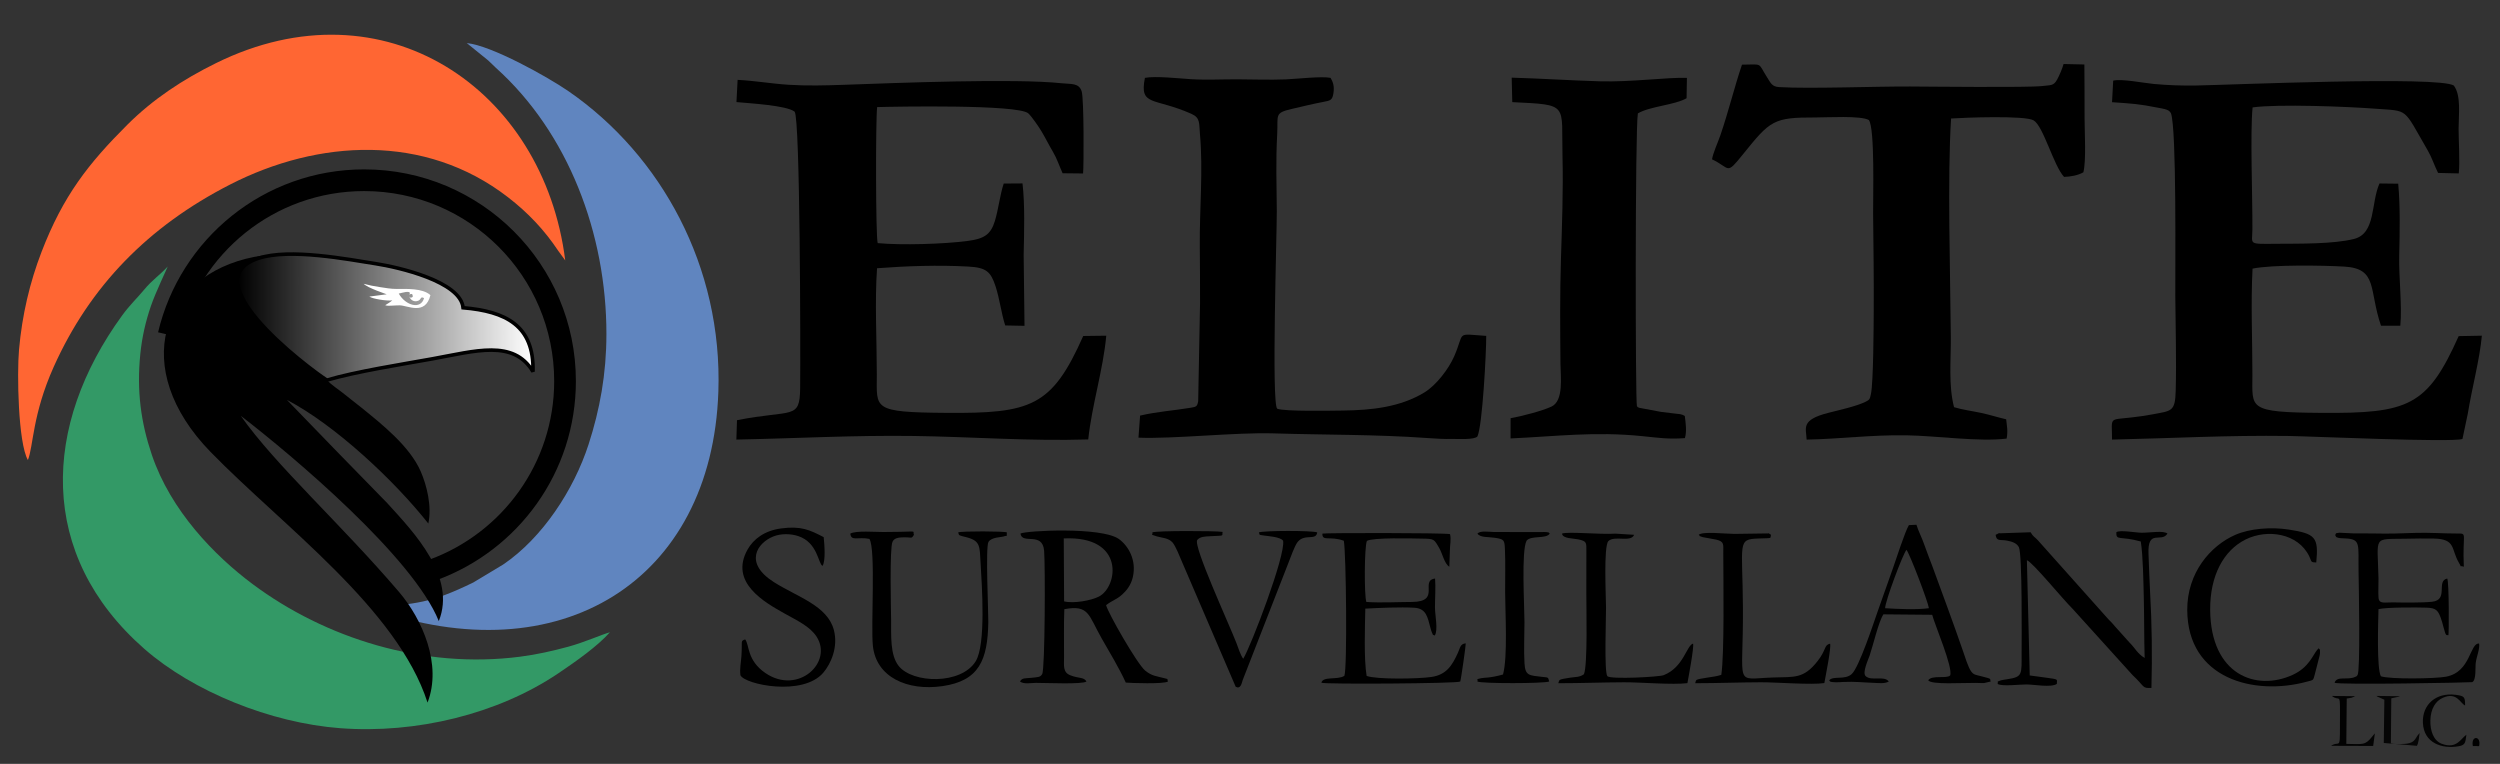 <?xml version="1.0" encoding="UTF-8"?>
<!DOCTYPE svg PUBLIC "-//W3C//DTD SVG 1.1//EN" "http://www.w3.org/Graphics/SVG/1.1/DTD/svg11.dtd">
<!-- Creator: CorelDRAW 2021 (64-Bit Not for commercial use) -->
<svg xmlns="http://www.w3.org/2000/svg" xml:space="preserve" width="3.6in" height="1.1in" version="1.1" style="shape-rendering:geometricPrecision; text-rendering:geometricPrecision; image-rendering:optimizeQuality; fill-rule:evenodd; clip-rule:evenodd"
viewBox="0 0 3600 1100"
 xmlns:xlink="http://www.w3.org/1999/xlink"
 xmlns:xodm="http://www.corel.com/coreldraw/odm/2003">
 <rect x="0" y="0" width="3600" height="1100" fill="#333333" stroke="none"/>
 <defs>
  <style type="text/css">
   <![CDATA[
    .str0 {stroke:black;stroke-width:31.25;stroke-miterlimit:2.613}
    .str1 {stroke:black;stroke-width:5.2;stroke-miterlimit:2.613}
    .fil3 {fill:none}
    .fil4 {fill:black}
    .fil7 {fill:#020202}
    .fil8 {fill:#050505}
    .fil1 {fill:#339966}
    .fil0 {fill:#6085BF}
    .fil2 {fill:#FF6633}
    .fil6 {fill:white}
    .fil5 {fill:url(#id0);fill-rule:nonzero}
   ]]>
  </style>
  <linearGradient id="id0" gradientUnits="userSpaceOnUse" x1="342.28" y1="547.4" x2="767.56" y2="547.4">
   <stop offset="0" style="stop-opacity:1; stop-color:black"/>
   <stop offset="1" style="stop-opacity:1; stop-color:white"/>
  </linearGradient>
 </defs>
 <g id="Layer_x0020_1">
  <g id="_3017667415728">
   <g id="Layer1000">
    <path id="path2" class="fil0" d="M873.24 480.89c0,57.61 -9.47,108.85 -25.66,158.93 -21.23,65.67 -66.65,134.89 -122.97,173.06l-43.05 25.89c-63.72,31.07 -80.54,29.41 -146.53,37.28 271.26,96.69 489.95,-39.22 499.4,-311.69 6.25,-180.22 -82.4,-340.81 -215.47,-432.78 -30.37,-20.99 -111.52,-66.21 -146.8,-69.54l30.85 25c4.85,4.31 6.48,6.52 10.59,10.19 105.11,94.2 159.65,239.87 159.65,383.64l0 0z"/>
    <path id="path4" class="fil1" d="M207.96 934.44c69.81,61.19 181.47,106.6 282.04,114.17 109.3,8.23 226.97,-20.37 313.99,-79.05 25.88,-17.45 56.55,-39.09 74.28,-59.09 -10.6,2.75 -36.88,14.57 -60.3,20.88 -22.46,6.05 -44.52,11.12 -68.98,14.29 -139.91,18.14 -281.05,-26.8 -385.22,-104.55 -54.6,-40.75 -117.89,-105.49 -145.17,-186.29 -15.74,-46.64 -21.91,-91.87 -16.53,-145.15 2.47,-24.4 7.6,-46.48 15.11,-68.57 7.04,-20.7 23.5,-54.48 24.31,-57.33 -10.31,11.59 -22.59,19.57 -33.79,33.26 -9.17,11.2 -20.65,21.9 -31.71,37.1 -114.97,157.97 -122.93,344.57 31.96,480.33l-0 0z"/>
    <path id="path6" class="fil2" d="M311.07 90.89c-48.06,23.71 -90.91,52 -127.89,88.92 -55.8,55.71 -92.3,102.11 -123.4,183.04 -16.77,43.63 -27.93,90.33 -32.41,140.97 -3.02,34.22 -1.31,133.85 12.8,158.65 8,-19.7 6.37,-65.47 37.13,-134.09 52.04,-116.09 135.9,-202.26 254.28,-262.77 126.8,-64.82 280.3,-73.91 399.76,18.28 29,22.38 52.59,47.28 72.63,77.45l9.98 13.66c-31.02,-247.27 -260.93,-403.48 -502.87,-284.11z"/>
    <path id="path8" class="fil3 str0" d="M242.85 482.1c30.11,-127.6 144.73,-222.57 281.54,-222.57 159.76,0 289.26,129.51 289.26,289.26 0,124.72 -78.94,231.01 -189.57,271.63"/>
    <path id="path10" class="fil4" d="M767.5 535.19c-27.97,-47.02 -83.04,-29.62 -144.82,-18.49 -45.06,8.12 -109.65,18.24 -151.85,30.59 6.46,7.19 16.74,13.5 24.85,20.12 8.82,7.2 16.06,12.52 24.47,19.34 29.33,23.77 69.9,55.74 85.72,92.18 8.61,19.84 16.28,49.93 10.93,74.95 -48.15,-60.91 -133.16,-141.23 -203.72,-178.11 47.92,49.62 95.91,99.09 144.47,148.63 39.03,42.75 99.8,106.41 74.32,169.98 -36.53,-91.28 -209.45,-237.48 -285.15,-295.6 49.09,70.11 144.94,156.49 227.84,253.59 33.72,39.5 62.24,104.83 41.1,159.35 -43.59,-135.49 -208.9,-254.56 -312.6,-361.1 -116.85,-120.05 -71.52,-254.07 62.91,-280.68 44.85,-8.88 130.39,2.79 175.24,9.79 32.33,5.04 122.01,25.47 125.63,63.41 61.04,5.23 102.52,25.3 100.65,92.04l0 0z"/>
    <path id="path19" class="fil5 str1" d="M767.5 535.19c-27.97,-47.02 -83.04,-29.62 -144.82,-18.49 -45.06,8.12 -109.65,18.24 -151.85,30.59 4.37,4.86 -204.53,-140.75 -98.48,-175.42 44.78,-14.64 127.86,1.47 168.88,7.87 32.33,5.04 122.01,25.47 125.63,63.41 61.04,5.23 102.52,25.3 100.65,92.04z"/>
    <path id="path21" class="fil6" d="M610.63 429.27c-6.15,-3.42 -3.05,3.08 -10.45,4.4 -5.01,0.89 -9.35,-2.28 -10.7,-6.69 2.25,2.18 1.19,2.37 4.87,0.57 0.09,-5.06 -1.79,-4.85 -4.94,-3.29 0.18,-0.66 3.43,-4.75 -4.95,-3.81 -3.04,0.34 -6.88,1.64 -10.24,2.3 9.66,17.19 31.77,23.69 36.41,6.51zm9.19 -4.31c-7.32,29.98 -33.02,14.72 -44.38,14.72 -3.69,0 -6.98,0.28 -10.59,0.42 -3.86,0.15 -7.4,0.56 -10.15,-0.6 2.6,-1.62 8.19,-5.01 10.22,-6.96 -8.46,1.09 -28.59,-2.26 -33.08,-5.46l25 -3.31c-0.3,-0.24 -27.52,-9.09 -33.12,-15.11 7.08,1.92 15.13,3.58 23.25,4.74 8.28,1.18 15.48,2.69 24.79,2.69 12.98,0 36.67,-1.4 48.06,8.88l0 0z"/>
   </g>
   <path class="fil4" d="M1060.49 147c18.74,1.84 71.84,4.61 83.77,13.81 7.99,9.37 8.54,343.56 7.96,398.06 -0.5,46.28 -10.92,30.43 -90.95,46.2l-0.9 27.93c86.02,-1.69 168.5,-6.37 255,-5.19 83.94,1.15 167.82,7.67 251.69,4.99 5.39,-50.26 21.5,-100.2 25.97,-149.39l-33.17 0.42c-45.2,101.83 -74.87,111.65 -197.35,110.7 -107.26,-0.83 -99.9,-5.76 -99.89,-54.87 0,-47.85 -3.09,-106.9 0.34,-153.38 42.26,-3.25 88.91,-4.81 131.49,-2.41 25.59,1.44 32.22,7.02 39.25,28.75 5.92,18.32 7.96,37.61 13.8,56.03l27.8 0.55 -1.24 -102.38c0.7,-30.97 1.93,-72.54 -1.65,-102.69l-27.07 0.19c-5.54,16.93 -7.49,36.72 -12.69,53.86 -6.16,20.3 -16.23,25.7 -39.33,28.79 -33.69,4.51 -95.68,6.37 -129.44,3.12 -2.94,-8.87 -3.03,-179.43 -0.77,-195.87 25.45,-0.74 202.41,-4.04 217.52,8.94 4.6,3.96 15.48,19.79 19.23,26.13 5.75,9.71 10.65,19.69 16.28,29.15 5.83,9.81 9.36,20.73 14.01,31.06l29.48 0.31c1.09,-8.47 1.38,-107.81 -2.02,-118.26 -4.03,-12.37 -14.89,-10.17 -28.65,-11.64 -67.77,-7.27 -237.54,-0.46 -313.03,2.19 -27.22,0.95 -53.2,1.69 -80.46,-0.03 -24.95,-1.57 -48.1,-5.81 -73.31,-7.06l-1.67 32z"/>
   <path class="fil4" d="M3041.35 147.17c28.02,1.9 38.93,2.48 65.83,7.89 3.24,0.65 7.24,1.22 10.11,2.03 4.42,1.24 6.98,2.46 8.85,5.92 8.37,21.94 6.03,223.4 6.3,263.16 0.3,44.88 1.77,91.56 0.59,136.25 -0.81,30.67 -5.73,29.01 -33.72,34.3 -9.56,1.81 -19.31,3.18 -29.05,4.29 -34.73,3.97 -28.91,-1.09 -28.91,32 85.52,-1.88 167.77,-6.43 253.8,-5.22 33.48,0.48 237.54,9.67 250.8,4.27l7.74 -36.62c5.8,-36.23 17.04,-77.45 20.2,-112.06l-33.39 0.63c-45.23,101.05 -72.07,111.5 -198.1,110.52 -106.73,-0.83 -98.93,-6.17 -98.93,-54.87 0,-49.1 -2.41,-104.52 0.22,-152.83 28.17,-5.92 101.48,-4.71 132.04,-2.94 48.54,2.81 35.14,33.09 52.93,85.21l27.8 -0.09c2.82,-28.15 -2.34,-70.16 -1.57,-101.27 0.8,-32.29 1.56,-71.38 -1.47,-103.22l-26.94 -0.31c-12.62,28.11 -4.94,72.01 -36.87,79.93 -29.69,7.37 -77.74,6.69 -110.07,6.91 -43.46,0.29 -36.2,1.77 -36.08,-20.89 0.25,-46.96 -3.33,-139.16 0.28,-175.48 36.4,-5.14 137.14,-1.17 176.59,1.85 49.09,3.77 39.34,-2.54 75.66,60.19 6.24,10.78 9.04,20.66 14.82,32.31l29.82 0.7c1.8,-17.02 -0.24,-46.55 -0.24,-64.49 0,-20.02 3.89,-47.52 -6.81,-62 -20.83,-14.05 -323.97,-0.91 -371.03,-0.1 -20.41,0.35 -40.97,-0.38 -61.11,-2.24 -14.38,-1.33 -46.12,-7.76 -58.44,-4.77l-1.67 31.05z"/>
   <path class="fil4" d="M2465.34 229.44c26.91,12.82 19.68,23.58 44.54,-7.25 39.46,-48.94 43.66,-53.18 104.46,-53.04 16.44,0.04 65.44,-2.96 76.82,3.72 8.87,12.24 5.87,111.9 6.12,134.58 0.5,47.17 1.17,94.25 0.88,141.43 -0.11,17.81 -0.4,101.56 -3.98,118.26 -1.63,7.65 -1.81,8.5 -7.8,11.43 -13.6,6.64 -37.91,11.9 -53.77,15.97 -40.08,10.3 -31.67,21.75 -31.07,38.51 49.07,-0.97 92.85,-6.98 143.74,-6.2 42.91,0.66 104.56,9.65 144.28,4.72 2.07,-11.74 0.39,-16.85 -0.65,-27.78 -11.44,-2.58 -23.23,-6.44 -36.22,-9.23 -13.09,-2.81 -26.26,-4.32 -38.86,-8.21 -8.21,-31.54 -4.35,-67.5 -4.63,-100.8 -0.78,-93.14 -5.06,-229.86 0.37,-314.89 19.3,-1.34 106.28,-4.63 118.81,2.66 14.07,8.19 28.75,65.2 43.87,81.43 9.26,-0.29 20.28,-2.23 27.83,-6.64 4.18,-17.18 1.76,-57.07 1.7,-76.82 -0.08,-26.15 0.02,-52.28 -0.28,-78.43l-29.94 -0.67c-1.79,6.35 -5.85,16.12 -9.14,22.13 -5.25,9.6 -8.89,8.01 -21.9,9.6 -19.42,2.37 -164.45,0.77 -190.01,0.64 -49.6,-0.24 -144.52,3.52 -188.65,0.86 -10.26,-0.62 -12.09,-5.99 -17.08,-13.78 -14.2,-22.15 -5.26,-18.74 -36.32,-18.54 -11.17,33 -19.26,67.14 -31.15,101.79 -3.36,9.79 -10.63,25.59 -11.98,34.57z"/>
   <path class="fil4" d="M1641.74 598.44l-2.35 31.81c50.03,2.04 140.24,-7.88 194.52,-6.18 72.68,2.28 147.6,1.42 221.29,6.7 12.91,0.93 24.11,1.59 37.11,1.31 7.4,-0.16 31.2,1.55 35.28,-3.76 7.19,-16.18 12.69,-120.8 12.59,-144.64 -45.11,-3.01 -30.3,-6.7 -46.24,29.65 -7.94,18.12 -25.92,41.49 -42.64,51.68 -34.99,21.32 -76.04,25.71 -117.87,26.18 -15.68,0.17 -84.28,1.55 -94.23,-2.65 -8.5,-7.08 -0.38,-254.14 -0.6,-284.59 -0.29,-40.49 -1.57,-70.63 0.61,-111.74 1.39,-26.21 -4.47,-29.52 20.62,-35.26 15.11,-3.46 30.07,-7.25 45.59,-10.17 10.48,-1.97 13.25,-2.44 14.78,-12.93 1.44,-9.83 -0.69,-15.75 -4.15,-21.73 -12.75,-2.65 -49.13,1.59 -64.68,2.19 -22.99,0.89 -45.17,0.08 -68.09,-0.08 -22.5,-0.16 -45.75,1.18 -68.1,-0.19 -17.1,-1.05 -51.26,-4.89 -66.49,-1.92 -8.17,41.54 12.63,27.74 66.85,51.76 13.22,5.86 10.98,13.64 12.4,29.27 4.75,52.25 -0.74,108.63 -0.22,161.44 0.27,27.47 0.39,54.59 0.36,82.06l-2.69 141.19c-1.51,7.76 -2.7,7.99 -11.44,9.43 -25.72,4.22 -46.72,5.3 -72.2,11.18z"/>
   <path class="fil4" d="M2177.67 147.07c82.81,4.11 70.45,1.68 72.33,78.32 1.19,48.32 -0.74,100.02 -2.26,148.4 -1.54,48.78 -1.13,101.2 -0.68,150.15 0.18,18.92 4.92,53.14 -12.94,61.54 -13.41,6.3 -43.56,14.05 -58.85,16.76l-0.07 29.11c66.54,-2.98 120.89,-10.31 190.14,-3.26 23.19,2.36 36.87,4.58 60.92,2.82 2.9,-9.74 1.12,-22.06 -0.17,-31.89 -4.96,-3.13 -7.76,-2.67 -15.86,-3.68 -6.18,-0.77 -12.3,-1.41 -18.66,-2.27l-31.04 -5.83c-3.91,-1.87 -1.04,-0.08 -3.37,-2.3 -2.28,-5.91 -2.66,-398.29 1.35,-421.62 17.18,-10.3 53.39,-12.04 70.16,-21.87l0.48 -29.3c-28.57,-1.01 -80.15,6.26 -125.59,4.93 -42.22,-1.23 -84.48,-4.04 -126.73,-5.26l0.83 35.25z"/>
   <path class="fil4" d="M1531.81 775.33c88.82,-4.15 78.23,69.59 50.57,83.76 -10.81,5.54 -36.12,10.37 -50.07,6.87l-0.51 -90.63zm-62.35 -7.01c2.19,16.37 31.65,-3.34 34.06,24.64 1.71,19.91 1.41,171.54 -2.83,177.85 -3.03,4.51 -5.04,4.08 -15.94,5.29 -8.36,0.93 -12.98,-0.33 -15.95,5.28 5.65,4.28 16.02,1.98 22.91,1.97 15.69,-0.03 66.5,2.43 72.82,-1.97 -3.81,-6.81 -10.84,-3.93 -23.56,-9.09 -10.53,-4.27 -8.8,-13.56 -8.75,-25.8 0.1,-22.95 -0.52,-46.35 0.41,-69.24 35.88,-6.8 34.55,8.47 53.97,42.41 11.52,20.12 24.94,42.31 34.52,63.25 6.88,0.71 54.75,2.4 60.74,-1.53 -1.83,-5.09 1.87,-2.74 -7.02,-5.22 -9.28,-2.58 -16.08,-2.52 -25.89,-10.6 -11.43,-9.41 -53.85,-83.54 -56.17,-94.18 8.85,-6.87 15.01,-7.86 23.25,-15.33 6.29,-5.69 12.58,-13.48 15.23,-24.94 5.69,-24.56 -6.49,-45.13 -19.97,-54.86 -24.89,-17.95 -134.47,-12.12 -141.81,-7.94z"/>
   <path class="fil4" d="M3047.52 766.41c-0.45,12.87 5.17,4.88 35.22,13.35 3.31,21.57 3.74,57.72 4.33,81.14 0.72,28.96 0.37,57.63 1.23,86.56 -10.54,-6.22 -13.93,-14.51 -21.68,-22.03l-20.66 -22.99c-3.87,-4.89 -5.47,-6.09 -10.04,-10.88l-101.33 -113.51c-4.72,-5.23 -6.73,-4.83 -10.5,-11.6l-44.39 1.5c-11.48,2.07 8.36,-2.73 -3.12,0.85l-2.89 1.31c1.37,10.04 6.41,6.46 16.65,8.41 7.64,1.45 13.96,3.83 16.85,9.46 5.07,9.85 3.97,135.31 3.94,151.48 -0.06,32.25 1.87,35.13 -20.81,38.65 -1.38,0.21 -7.98,1.18 -8.84,1.52 -7.68,2.97 -3.59,0.57 -4.89,5.23 6.27,3.92 31.85,0.68 41.52,0.74 11.67,0.07 35.26,4.76 43.73,-0.74 -0.11,-7.11 3.7,-6.38 -15.61,-9.05 -7.84,-1.08 -15.62,-1.99 -23.41,-3.17l-4.08 -165.96c8.55,3.2 51.44,55.86 65.71,69.9l86.28 95.36c18.4,17.19 13.51,19.36 27.34,18.64 1.26,-45.86 0.67,-92.83 -1.95,-138.48 -1.03,-17.91 -1.45,-35.99 -2.24,-54.06 -1.66,-37.56 18.61,-15.56 27.27,-29.67 -5.78,-4.71 -24.55,-1.21 -37.2,-1.23 -8.3,-0.01 -31.42,-4.44 -36.46,-0.73z"/>
   <path class="fil4" d="M3362.52 770.12c2.02,4.02 0.78,3.01 4.86,4.41 1.49,0.51 7.99,0.71 9.94,0.81 22.81,1.12 18.34,8.16 19.02,48.91 0.38,22.28 2.67,142.28 -1.46,147.84 -2.33,2.57 0.17,0.93 -3.19,2.54 -11.25,5.4 -26.43,-1.95 -29.89,8.5 5.04,3.39 197.09,-0.25 198.22,-0.83 6.08,-3.09 4.15,-20.85 5.07,-27.93 1.18,-9.05 6.11,-20.11 4.84,-27.67 -13.77,-1.1 -11.52,41.07 -47.76,47.76 -15.6,2.89 -80.7,3.88 -93.71,-0.65 -6.13,-11.64 -3.86,-77.94 -3.41,-96.69 12.23,-2.77 54.81,-2.55 69.3,-2.09 13.26,0.42 16.33,3.86 20.27,14.47 1.85,4.99 2.75,8.76 3.98,13.45 3.87,14.85 4.02,10.85 7.13,11.81 0.78,-1.74 1.05,-77.59 -1.74,-81.71 -16.46,3.65 2.66,30.86 -21.88,33.48 -14.29,1.53 -41.65,1.19 -56.7,0.9 -10.77,-0.21 -19.46,2.78 -20.3,-6.43 -0.69,-7.43 0.12,-19.83 -0.06,-28.04 -1.4,-62.61 -8.85,-56.2 39.58,-57.21 13.58,-0.28 26.59,-0.49 40.19,-0.22 32.15,0.62 24.41,15.46 36.15,35.08 5.09,8.51 -1.02,2.73 6.95,5.52 -2.25,-48.92 5.91,-47.87 -9.73,-47.85 -19.28,0.02 -40.92,-1.57 -59.59,-0.92 -20.3,0.72 -38.97,1.39 -59.36,0.86 -10.04,-0.26 -19.76,0 -29.72,-0.1l-20.85 -1.01c-9.68,1.45 -2.19,0.55 -6.13,3z"/>
   <path class="fil4" d="M2088.07 769.13c-10.43,-2 -181.4,-1.84 -183.82,-0.75 -0.45,11.87 10.9,2.94 30.86,10.3 3.38,18.04 5.11,184.41 0.77,194.53 -10.04,6.41 -30.71,0.07 -33.1,9.93 3.37,2.41 197.31,1.22 199.98,-1.74 1.17,-2.98 8.27,-53.33 7.93,-54.97 -7.94,0.51 -8.11,6.58 -11.18,13.36 -8.08,17.87 -16.32,31.87 -38.32,35.05 -19.26,2.79 -78.22,3.79 -93.24,-1.48 -4.07,-24.32 -2.44,-70.12 -1.9,-96.93 20.52,-1.12 49.99,-2.43 70.41,-1.3 17.52,0.97 19.26,13.72 23.3,28.76 0.42,1.57 1.47,5.43 2.1,6.66 3.09,6.05 -0.45,2.19 4.24,4.62 5.03,-8.15 0.27,-29.24 0.26,-40.27 -0.02,-12.85 1.19,-29.57 0.14,-41.8 -22.53,2.84 9.3,33.54 -33.48,33.71 -21.81,0.09 -43.67,1.42 -65.46,0.03 -3.21,-9.11 -2.93,-79.88 0.81,-87.97 8.67,-5.03 64.79,-3.54 78.56,-3.28 18.7,0.35 17.77,0.16 25.82,14.05 4.3,7.43 7.21,22.22 14.29,26.46l0.8 -23.25c-0.09,-7.89 2.18,-16.2 0.2,-23.69z"/>
   <path class="fil4" d="M1379.8 766.63c1.41,5.14 0.35,3.92 12.28,7.09 19.98,5.31 18.58,13.06 19.98,37.44 1.8,31.24 7.99,116.78 -7.1,141.13 -20.94,33.81 -90.59,32.1 -110.87,6.69 -12.62,-15.81 -10.67,-44.26 -10.89,-66.64 -0.13,-13.36 -2.38,-103.09 2.03,-112.23 2.4,-4.99 7.54,-5.95 12.7,-6.23 16.35,-0.88 13.87,3 18.15,-3.76 -2.49,-5.72 6.16,-4.88 -19.93,-4.31 -8.13,0.18 -16.32,0.24 -24.45,0.28 -11.01,0.07 -39.15,-2.31 -47.24,2.28 1.04,11.52 10.98,4.32 27.48,7.62 9.42,14.61 1.87,125.06 5.04,154.32 4.85,44.81 49.48,65.01 100.13,57.71 52.71,-7.6 65.14,-37.29 66.06,-92.19 0.24,-13.87 -4.24,-108.11 0.23,-115.47 4.26,-7.01 18.73,-6.7 21.64,-7.79 6.97,-2.6 4,2.21 4.81,-5.94 -3.35,-1.77 -65.12,-2.03 -70.05,0z"/>
   <path class="fil4" d="M1073 920.74c-7.27,2.68 -3.8,1.52 -5.35,24.01 -0.64,9.35 -2.67,18.33 -1.43,27.62 6.38,13.43 90.05,30.86 119.38,-3.75 10.89,-12.84 21.63,-36.81 15.18,-61.35 -9.26,-35.23 -52.31,-47.43 -86.31,-68.96 -43.92,-27.82 -24,-56.54 -0.91,-65.79 10.98,-4.4 24.98,-4.16 35.88,-0.55 28.2,9.35 28.63,39.83 34.99,42.89 4.79,-7.07 2.68,-31.93 1.67,-41.37 -20.08,-10.38 -32.54,-16.41 -61.46,-12.52 -23.8,3.2 -39.68,15.28 -48.17,30.44 -26.46,47.28 24.07,75.72 53.71,92.28 18.09,10.11 36.1,18.42 45.6,32.97 24.27,37.18 -26.56,84.55 -73.5,52.6 -27.19,-18.51 -22.92,-40.98 -29.27,-48.54z"/>
   <path class="fil4" d="M1760.57 765.93c-9.78,-1.65 -95.21,-1.85 -101.27,0.7 1.93,3.23 -5.21,2.3 6.44,5.75 7.51,2.23 16.79,2.1 22.69,8.76 4.37,4.94 10.59,20.66 13.77,28.19l77.17 179.56c7.05,3.93 8.56,-4.51 10.24,-9.91l65.66 -168.28c2.9,-7.22 8.99,-24.88 13.36,-30.28 10.19,-12.59 26.55,-1.22 28.18,-13.78 -7.88,-2.87 -76.66,-2.64 -83.99,0 2.09,4.81 -1.31,3.02 7.88,4.61 4.35,0.76 23.41,1.72 26.99,7.5 3.77,20.92 -46.24,151.6 -57.42,169.86 -3.76,-4.62 -7.26,-15.98 -9.65,-22.18 -10.99,-28.49 -62.85,-140.7 -56.54,-148.87 4.2,-4.96 10.94,-4.99 19,-5.41 21.93,-1.15 16.03,0.11 17.5,-6.2z"/>
   <path class="fil4" d="M2714.58 875.83c-0.06,-9.68 25.32,-77.52 30.7,-84.08 4.35,4.7 31.2,74.98 32.36,84.06 -17.64,2.43 -44.92,1.17 -63.06,0.02zm5.29 105.55c-6.7,-9.07 -25.07,-0.07 -33.32,-7.78 -5.15,-4.79 3.57,-23.37 5.71,-29.55 4.81,-13.91 13,-49.29 19.86,-59.4l70.23 0.65c3.91,14.98 30.37,76.22 25.86,87.34 -4.91,5.15 -26.49,-1.07 -31.56,6.99 4.25,6.71 50.5,3.47 68.17,3.74 3.66,0.06 8.83,0.39 12.31,0.22l9.48 -2.21c-1.94,-4.44 3.58,-3.2 -14.05,-7.71 -8.02,-2.05 -10.35,-1.87 -14.1,-6.88 -4.23,-5.64 -9.28,-22.12 -11.97,-29.93 -7.13,-20.67 -14.3,-40.59 -21.54,-60.51 -7.5,-20.65 -14.74,-40.4 -22.47,-61.35 -3.85,-10.43 -7.77,-19.84 -11.41,-30.47 -3.58,-10.45 -8.69,-19.86 -11.38,-28.88l-10.89 0.51c-5.71,9.61 -18.36,49.18 -23.08,62.47 -7.55,21.26 -14.37,40.61 -21.89,61.91 -5.36,15.2 -26.72,80.61 -37.37,90.11 -10.11,9.02 -26.66,2.04 -32.4,8.99 1.35,1.36 -0.33,2.62 9.82,2.85 3.16,0.07 7.36,-0.33 10.63,-0.47 17.35,-0.76 27.12,0.7 43.63,1.28 6.77,0.24 15.84,1.52 21.75,-1.92z"/>
   <path class="fil4" d="M3338.91 933.61c-0.36,0.28 -0.85,0.31 -0.99,0.93 -0.14,0.61 -0.77,0.73 -0.96,0.95 -6.67,8.04 -11.98,25.53 -35.53,36.32 -52.42,24.02 -118.03,0.19 -118.78,-93.44 -0.39,-49.3 19.24,-85.8 51.17,-101.59 31.13,-15.4 75.42,-9 91.53,24.4 3.78,7.84 1.54,8.55 10.07,8.82 3.56,-36.66 -1.27,-41.43 -39.72,-47.44 -25.02,-3.91 -55.88,-1.63 -77.08,7.71 -35.41,15.61 -69.22,54.3 -68.99,108.09 0.42,99.48 96.47,123.86 172.12,103.29 9.89,-2.69 9.09,-1.24 11.66,-10.96l6.84 -26.64c0.27,-1.44 0.64,-3.16 0.55,-4.59 -0.45,-6.84 1.11,-1.78 -1.88,-5.86z"/>
   <path class="fil4" d="M2326.26 768.45c-21.97,1.46 -68.67,-3.3 -76.94,-0.08 0.76,7.46 16.6,6.87 23.19,8.27 12.94,2.75 11.82,4.77 11.87,17.83 0.07,19.81 0.02,39.65 -0.07,59.46 -0.09,20.44 2.13,104.25 -3.48,116.98 -6.37,4.53 -11.89,3.72 -19.6,4.9 -18.41,2.81 -15.29,2.85 -17.28,8.03 31.47,0 62.97,-1.24 94.53,-1.36 24.94,-0.09 69.81,3.94 91.38,1.24 0.89,-4.77 9.94,-52.25 8.14,-56.94 -9.47,2.69 -13.42,34.05 -42.35,45.48 -6.51,2.57 -76.12,6.26 -81.05,1.46 -4.74,-5.81 -1.82,-84.15 -1.91,-98.85 -0.1,-16.26 -3.63,-87.67 3.31,-95.65 8.8,-8.63 32.61,2.4 37.15,-9.11l-26.89 -1.67z"/>
   <path class="fil4" d="M2497.37 768.81c-14.48,-0.16 -45.34,-3.87 -51.27,1.31 4.05,2.23 -3.26,0.5 5.88,3.38l19.33 3.55c12.01,2.83 10.18,6.89 10.22,19.2 0.14,41.66 1.7,145.33 -2.85,175.52 -6.47,2.15 -11.91,2.73 -20.06,3.98 -19.6,3.01 -15.57,3 -17.52,8.08 31.52,0 63.07,-1.26 94.68,-1.36 22.35,-0.07 73.37,4.01 91.28,1.15 1.81,-10.34 10.26,-51.68 8.24,-56.74 -9.06,2.06 -4.9,8.67 -18.38,25.61 -19.96,25.07 -32.61,22.12 -63.74,23.1 -57.11,1.81 -42.63,15.96 -43.35,-100.71 -0.58,-93.46 -8.71,-98.49 22.4,-99.43 22.17,-0.67 16.15,0.08 18.06,-5.33 -7.83,-4.87 -0.87,-1.12 -5.79,-1.98l-47.13 0.67z"/>
   <path class="fil4" d="M2127.43 768.37c4.3,6.06 15.94,4.61 25.16,6.04 13.48,2.09 13.9,3.19 14.5,16.57 0.9,19.75 0.19,41.22 0.29,61.2 0.15,30.41 3.87,93.76 -3.04,119.09 -19.36,5.48 -27.33,4.27 -31.44,5.33 -9.38,2.41 -4.02,-0.04 -5.45,4.78 5.83,3.16 96.05,2.99 103.36,0 -1.55,-6.78 -1.5,-5.66 -9.57,-6.62 -19.24,-2.28 -24.88,-1.42 -25.97,-19.48 -1.16,-19.03 -0.03,-40.15 -0.04,-59.45 -0.01,-22.48 -4.77,-103.21 3.09,-117.3 6.45,-7.93 28.07,-2.03 33.31,-10.15 -2.58,-2.46 -0.28,-1.35 -5,-2.19 -1.14,-0.2 -5.39,-0.08 -6.74,-0.02l-68.21 -0.08c-10.03,-0.33 -19.91,-2.13 -24.24,2.3z"/>
   <path class="fil7" d="M3551.59 1058.02c-8.03,5.65 -13.95,20.93 -35.28,13.09 -11.89,-4.37 -16.96,-18.35 -16.56,-33.85 0.42,-16.03 7,-27.66 18.01,-32.48 20.23,-8.84 24.83,7.91 31.99,11.16 -0.13,-11.96 -0.32,-13.71 -13.6,-15.43 -28.09,-3.63 -48.25,13.93 -47.19,40.22 1.18,29.15 27.24,38.13 51.53,33.88 10.51,-1.84 9.48,-6.19 11.09,-16.6z"/>
   <path class="fil7" d="M3357.97 1002.15c10.66,8.8 11.69,-5.67 11.61,22.88 -0.17,61.89 1.27,39.57 -12.91,48.93l60.7 0.2 2.44 -18.06c-0.35,0.33 -0.74,0.83 -0.96,1.08 -0.21,0.25 -0.69,0.77 -0.93,1.07 -0.31,0.38 -1.38,1.72 -1.71,2.14 -10.43,13.14 -13.35,11.19 -37.5,10.8l0.58 -65.3c1.96,-0.48 5.15,-0.67 6.89,-1.15l4.22 -1.63c0.26,-0.61 0.96,-0.41 1.37,-0.55l-33.81 -0.41z"/>
   <path class="fil8" d="M3422.1 1002.11c2.59,1.99 0.14,0.33 3.91,2.16l7.47 3.3 -0.85 62.31 47.7 4.11c2.53,-4.4 3.17,-12.31 3.93,-18.52l-2.87 3.54c-0.27,0.37 -0.54,0.79 -0.81,1.17 -1.44,2.08 -1.43,2.62 -2.78,4.35 -2.24,2.87 -4.37,4.48 -8.37,5.59 -6.99,1.96 -18.92,1.18 -26.55,1.11l0.58 -65.64 11.26 -2.46c0.22,-0.57 0.88,-0.41 1.25,-0.58l-33.89 -0.43z"/>
   <path class="fil4" d="M3569.9 1074.43c3.52,-15 -12.06,-16.07 -9.03,-0.14l9.03 0.14z"/>
  </g>
 </g>
</svg>
